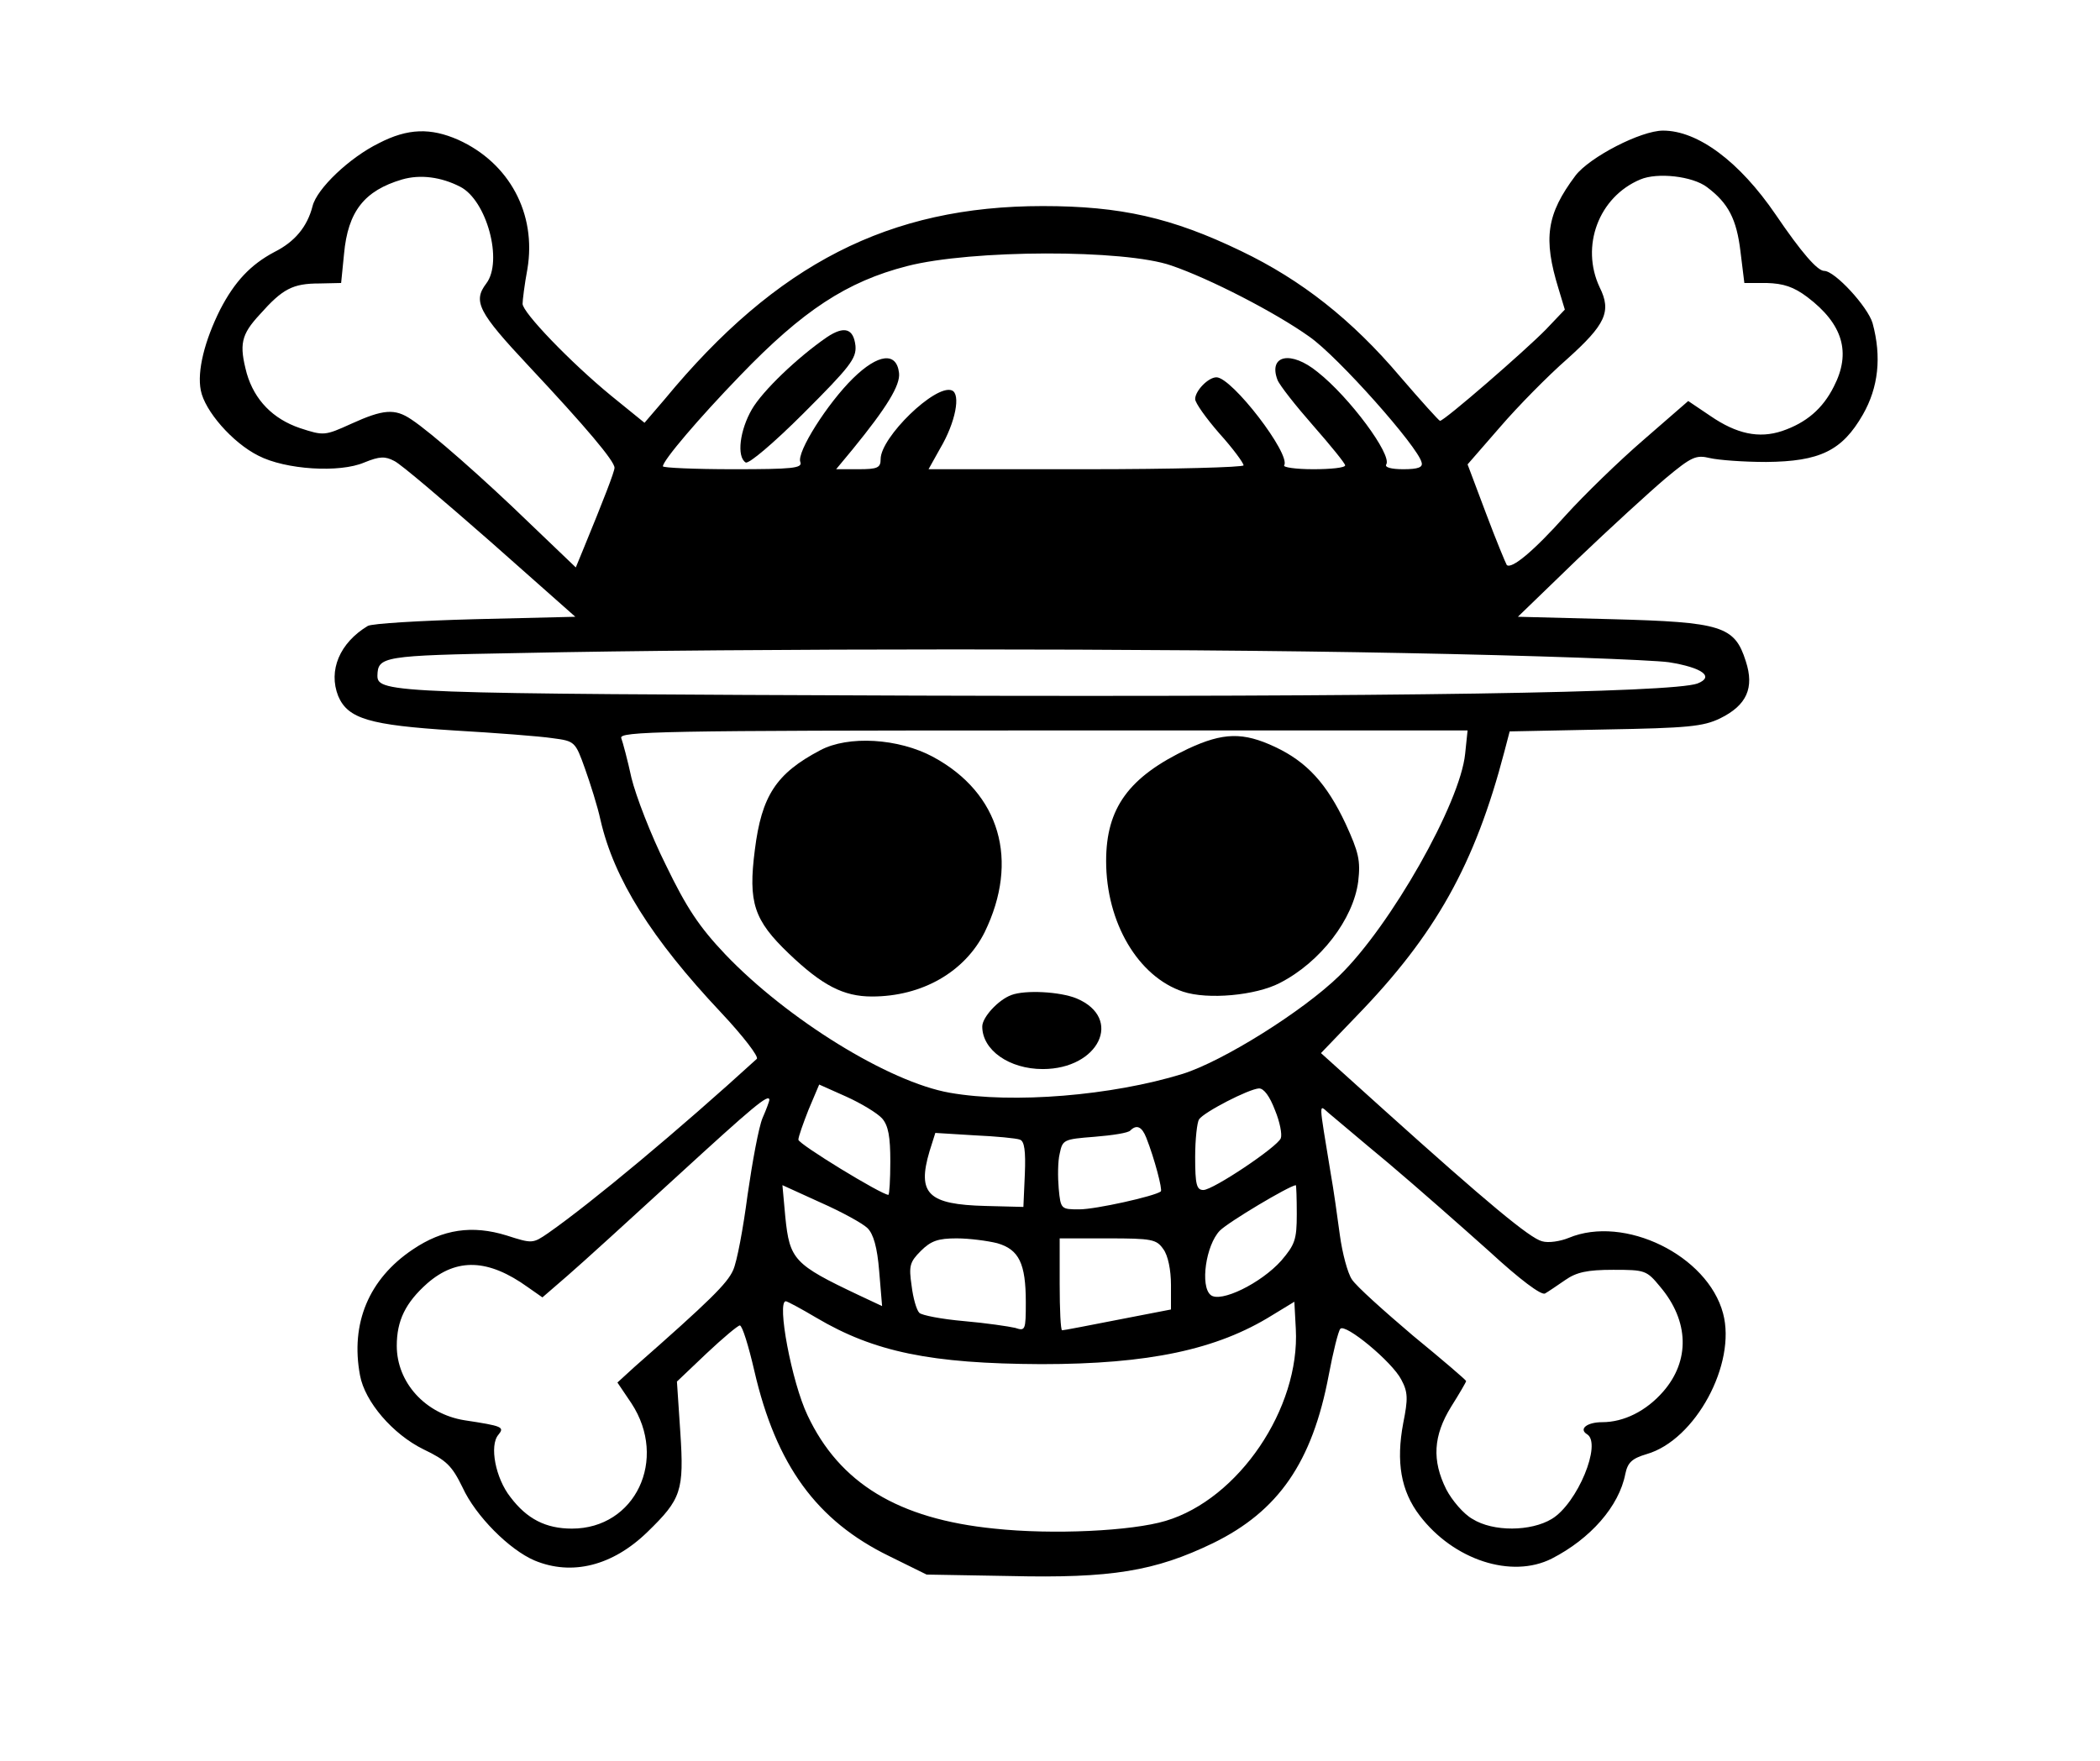 <?xml version="1.0" standalone="no"?>
<!DOCTYPE svg PUBLIC "-//W3C//DTD SVG 20010904//EN"
 "http://www.w3.org/TR/2001/REC-SVG-20010904/DTD/svg10.dtd">
<svg version="1.0" xmlns="http://www.w3.org/2000/svg"
 width="434pt" height="364pt" viewBox="0 0 434 364"
 preserveAspectRatio="xMidYMid meet">
<g transform="translate(0,364) scale(0.1,-0.1)"
fill="#000000" stroke="none">
<path d="M783 3344 c-61 -30 -128 -94 -137 -130 -11 -43 -37 -74 -79 -95 -49
-26 -82 -61 -112 -119 -32 -64 -48 -127 -40 -167 8 -42 65 -108 119 -135 56
-29 168 -36 219 -14 32 13 43 13 62 3 13 -6 102 -82 199 -167 l175 -155 -207
-5 c-114 -3 -214 -9 -222 -14 -58 -35 -82 -92 -61 -145 20 -47 65 -60 239 -71
86 -5 178 -12 204 -16 46 -6 47 -7 67 -63 11 -31 26 -78 32 -106 28 -122 105
-245 249 -398 46 -49 79 -92 74 -96 -161 -147 -341 -297 -431 -360 -32 -22
-33 -22 -86 -5 -71 22 -132 13 -194 -29 -91 -61 -129 -153 -109 -260 10 -55
68 -122 131 -153 48 -23 59 -34 81 -79 27 -59 97 -129 149 -151 77 -32 161
-11 233 59 70 68 76 85 68 206 l-7 105 61 58 c34 32 65 58 69 58 5 0 18 -42
30 -94 45 -195 129 -310 279 -383 l77 -38 172 -3 c210 -5 300 10 420 68 135
66 205 167 239 347 9 48 20 92 24 96 10 12 107 -68 126 -105 14 -26 14 -40 4
-90 -15 -80 -5 -140 34 -191 70 -92 190 -131 273 -89 80 41 139 108 152 175 5
24 14 32 44 41 101 29 186 187 158 291 -32 120 -204 204 -319 156 -17 -7 -42
-11 -55 -7 -25 6 -115 81 -325 270 l-132 119 73 76 c164 169 245 314 306 547
l11 42 198 4 c170 3 202 6 237 23 55 27 71 63 53 118 -23 73 -50 81 -277 87
l-194 5 122 118 c68 65 150 140 183 168 54 45 63 49 92 42 17 -4 69 -8 116 -8
111 1 157 23 200 98 32 56 39 119 20 189 -10 34 -78 108 -100 108 -14 0 -47
38 -100 116 -75 110 -161 174 -233 174 -46 0 -152 -55 -181 -93 -60 -80 -67
-130 -35 -234 l13 -43 -39 -41 c-43 -44 -210 -189 -219 -189 -2 0 -39 41 -82
91 -100 118 -204 200 -329 260 -143 69 -249 93 -410 93 -317 0 -550 -119 -781
-399 l-42 -49 -69 56 c-84 69 -183 172 -183 190 0 7 4 40 10 72 19 114 -37
219 -143 267 -57 25 -104 24 -164 -7z m168 -90 c55 -28 89 -154 54 -200 -28
-37 -17 -59 88 -171 118 -126 177 -196 177 -210 0 -8 -22 -65 -66 -172 l-14
-34 -93 89 c-98 95 -206 190 -247 217 -34 23 -58 21 -124 -9 -55 -25 -57 -25
-106 -9 -56 19 -94 58 -110 113 -16 60 -12 80 27 122 47 53 68 64 123 64 l45
1 6 60 c8 88 42 131 120 154 38 11 81 5 120 -15z m2577 -1 c44 -33 61 -66 69
-133 l8 -65 46 0 c35 -1 56 -8 84 -29 74 -56 91 -115 55 -185 -23 -46 -57 -75
-107 -92 -48 -16 -94 -6 -148 31 l-46 31 -92 -80 c-51 -44 -123 -114 -161
-156 -67 -75 -112 -112 -122 -103 -2 3 -22 51 -43 107 l-38 101 67 77 c37 43
99 106 139 141 79 71 92 98 67 148 -40 85 -2 187 84 223 35 15 108 7 138 -16z
m-1107 -162 c79 -27 215 -97 285 -147 59 -41 225 -228 232 -260 3 -10 -7 -14
-38 -14 -25 0 -39 4 -35 10 12 20 -76 139 -142 191 -55 45 -102 35 -83 -16 4
-11 38 -54 74 -95 36 -41 66 -78 66 -82 0 -5 -30 -8 -66 -8 -36 0 -63 4 -60 8
14 23 -108 182 -140 182 -17 0 -44 -28 -44 -45 0 -8 23 -40 50 -71 28 -31 50
-61 50 -66 0 -4 -146 -8 -325 -8 l-326 0 24 43 c32 54 43 113 24 120 -34 13
-147 -97 -147 -142 0 -18 -6 -21 -46 -21 l-46 0 34 41 c71 87 99 133 96 158
-5 44 -43 40 -95 -11 -53 -52 -117 -153 -109 -173 5 -13 -16 -15 -139 -15 -80
0 -145 3 -145 6 0 12 73 98 160 188 129 134 220 194 345 226 132 34 449 35
546 1z m479 -801 c267 -5 514 -14 549 -19 69 -11 95 -30 59 -44 -53 -19 -627
-28 -1613 -25 -1078 4 -1115 5 -1115 41 1 40 10 42 292 47 473 10 1325 10
1828 0z m128 -208 c-10 -102 -154 -356 -260 -459 -76 -74 -241 -177 -324 -203
-146 -45 -350 -62 -481 -39 -126 22 -336 152 -464 286 -54 57 -80 96 -123 185
-31 62 -62 143 -71 180 -8 37 -18 74 -21 82 -6 14 80 16 871 16 l878 0 -5 -48z
m-1205 -754 c13 -15 17 -38 17 -89 0 -38 -2 -69 -4 -69 -14 0 -186 105 -186
114 0 6 10 34 21 62 l22 52 56 -25 c31 -14 64 -34 74 -45z m812 17 c10 -24 15
-50 12 -58 -7 -18 -140 -107 -160 -107 -14 0 -17 11 -17 68 0 37 4 72 8 78 10
15 103 63 124 64 10 0 22 -16 33 -45z m-1045 21 c0 -2 -6 -19 -14 -37 -8 -19
-21 -90 -31 -159 -9 -69 -22 -139 -30 -156 -12 -27 -47 -62 -204 -200 l-35
-32 29 -43 c76 -116 8 -259 -123 -259 -54 0 -93 20 -127 65 -31 39 -44 107
-25 129 13 16 9 18 -70 30 -81 13 -140 78 -140 154 0 52 18 89 63 129 61 53
126 51 208 -8 l30 -21 52 45 c29 25 131 118 227 206 155 142 190 172 190 157z
m1280 -131 c58 -49 151 -131 208 -182 63 -58 107 -91 115 -87 7 4 26 17 42 28
23 16 45 21 99 21 66 0 69 -1 97 -35 60 -71 62 -153 6 -217 -35 -40 -81 -63
-126 -63 -31 0 -49 -14 -31 -25 31 -19 -20 -143 -73 -175 -43 -26 -121 -27
-164 0 -18 10 -42 38 -54 61 -30 60 -27 111 10 171 17 27 31 51 31 53 0 2 -49
44 -110 94 -60 51 -117 102 -126 116 -9 13 -20 55 -25 92 -5 37 -13 95 -19
128 -25 153 -25 142 -4 124 10 -8 66 -56 124 -104z m-501 53 c17 -43 34 -108
30 -111 -13 -10 -135 -37 -168 -37 -38 0 -39 0 -43 43 -2 23 -2 56 2 72 6 29
8 30 72 35 37 3 70 8 74 13 13 13 24 8 33 -15z m-261 -4 c9 -3 12 -23 10 -71
l-3 -68 -78 2 c-119 3 -142 25 -116 113 l12 38 81 -5 c44 -2 87 -6 94 -9z
m-315 -183 c12 -12 20 -39 24 -89 l6 -72 -49 23 c-133 63 -142 73 -151 161
l-6 66 79 -36 c43 -19 87 -43 97 -53z m887 29 c0 -53 -4 -63 -32 -96 -42 -47
-126 -88 -146 -71 -22 18 -10 103 19 133 18 18 142 92 157 94 1 0 2 -27 2 -60z
m-619 -60 c45 -13 59 -42 59 -122 0 -58 -1 -60 -22 -53 -13 3 -60 10 -106 14
-46 4 -87 12 -92 17 -6 6 -13 31 -16 56 -6 41 -4 49 19 72 21 21 36 26 74 26
26 0 64 -5 84 -10z m343 -12 c10 -13 16 -44 16 -74 l0 -51 -62 -12 c-118 -23
-159 -31 -163 -31 -3 0 -5 43 -5 95 l0 95 99 0 c92 0 101 -2 115 -22z m-717
-142 c120 -71 237 -95 465 -96 222 0 363 30 477 101 l46 28 3 -56 c9 -164
-118 -352 -269 -397 -70 -21 -233 -29 -354 -16 -199 20 -320 94 -386 234 -33
69 -64 236 -45 236 3 0 31 -15 63 -34z"/>
<path d="M1709 2943 c-61 -42 -133 -111 -155 -149 -25 -43 -32 -98 -13 -110 6
-4 58 40 120 102 96 96 109 113 107 139 -4 36 -23 42 -59 18z"/>
<path d="M2455 2092 c-122 -58 -169 -122 -169 -232 0 -127 66 -239 159 -270
51 -17 150 -8 200 18 84 43 152 132 162 210 5 43 1 60 -26 119 -39 83 -80 128
-146 159 -66 31 -107 30 -180 -4z"/>
<path d="M1695 2089 c-91 -48 -121 -94 -135 -206 -14 -109 -2 -145 70 -214 69
-66 113 -89 172 -89 104 0 192 51 233 133 72 148 32 287 -106 362 -72 39 -176
45 -234 14z"/>
<path d="M2090 1583 c-27 -10 -60 -46 -60 -65 0 -49 56 -88 125 -88 116 0 167
105 70 146 -34 14 -106 18 -135 7z"/>
</g>
</svg>
